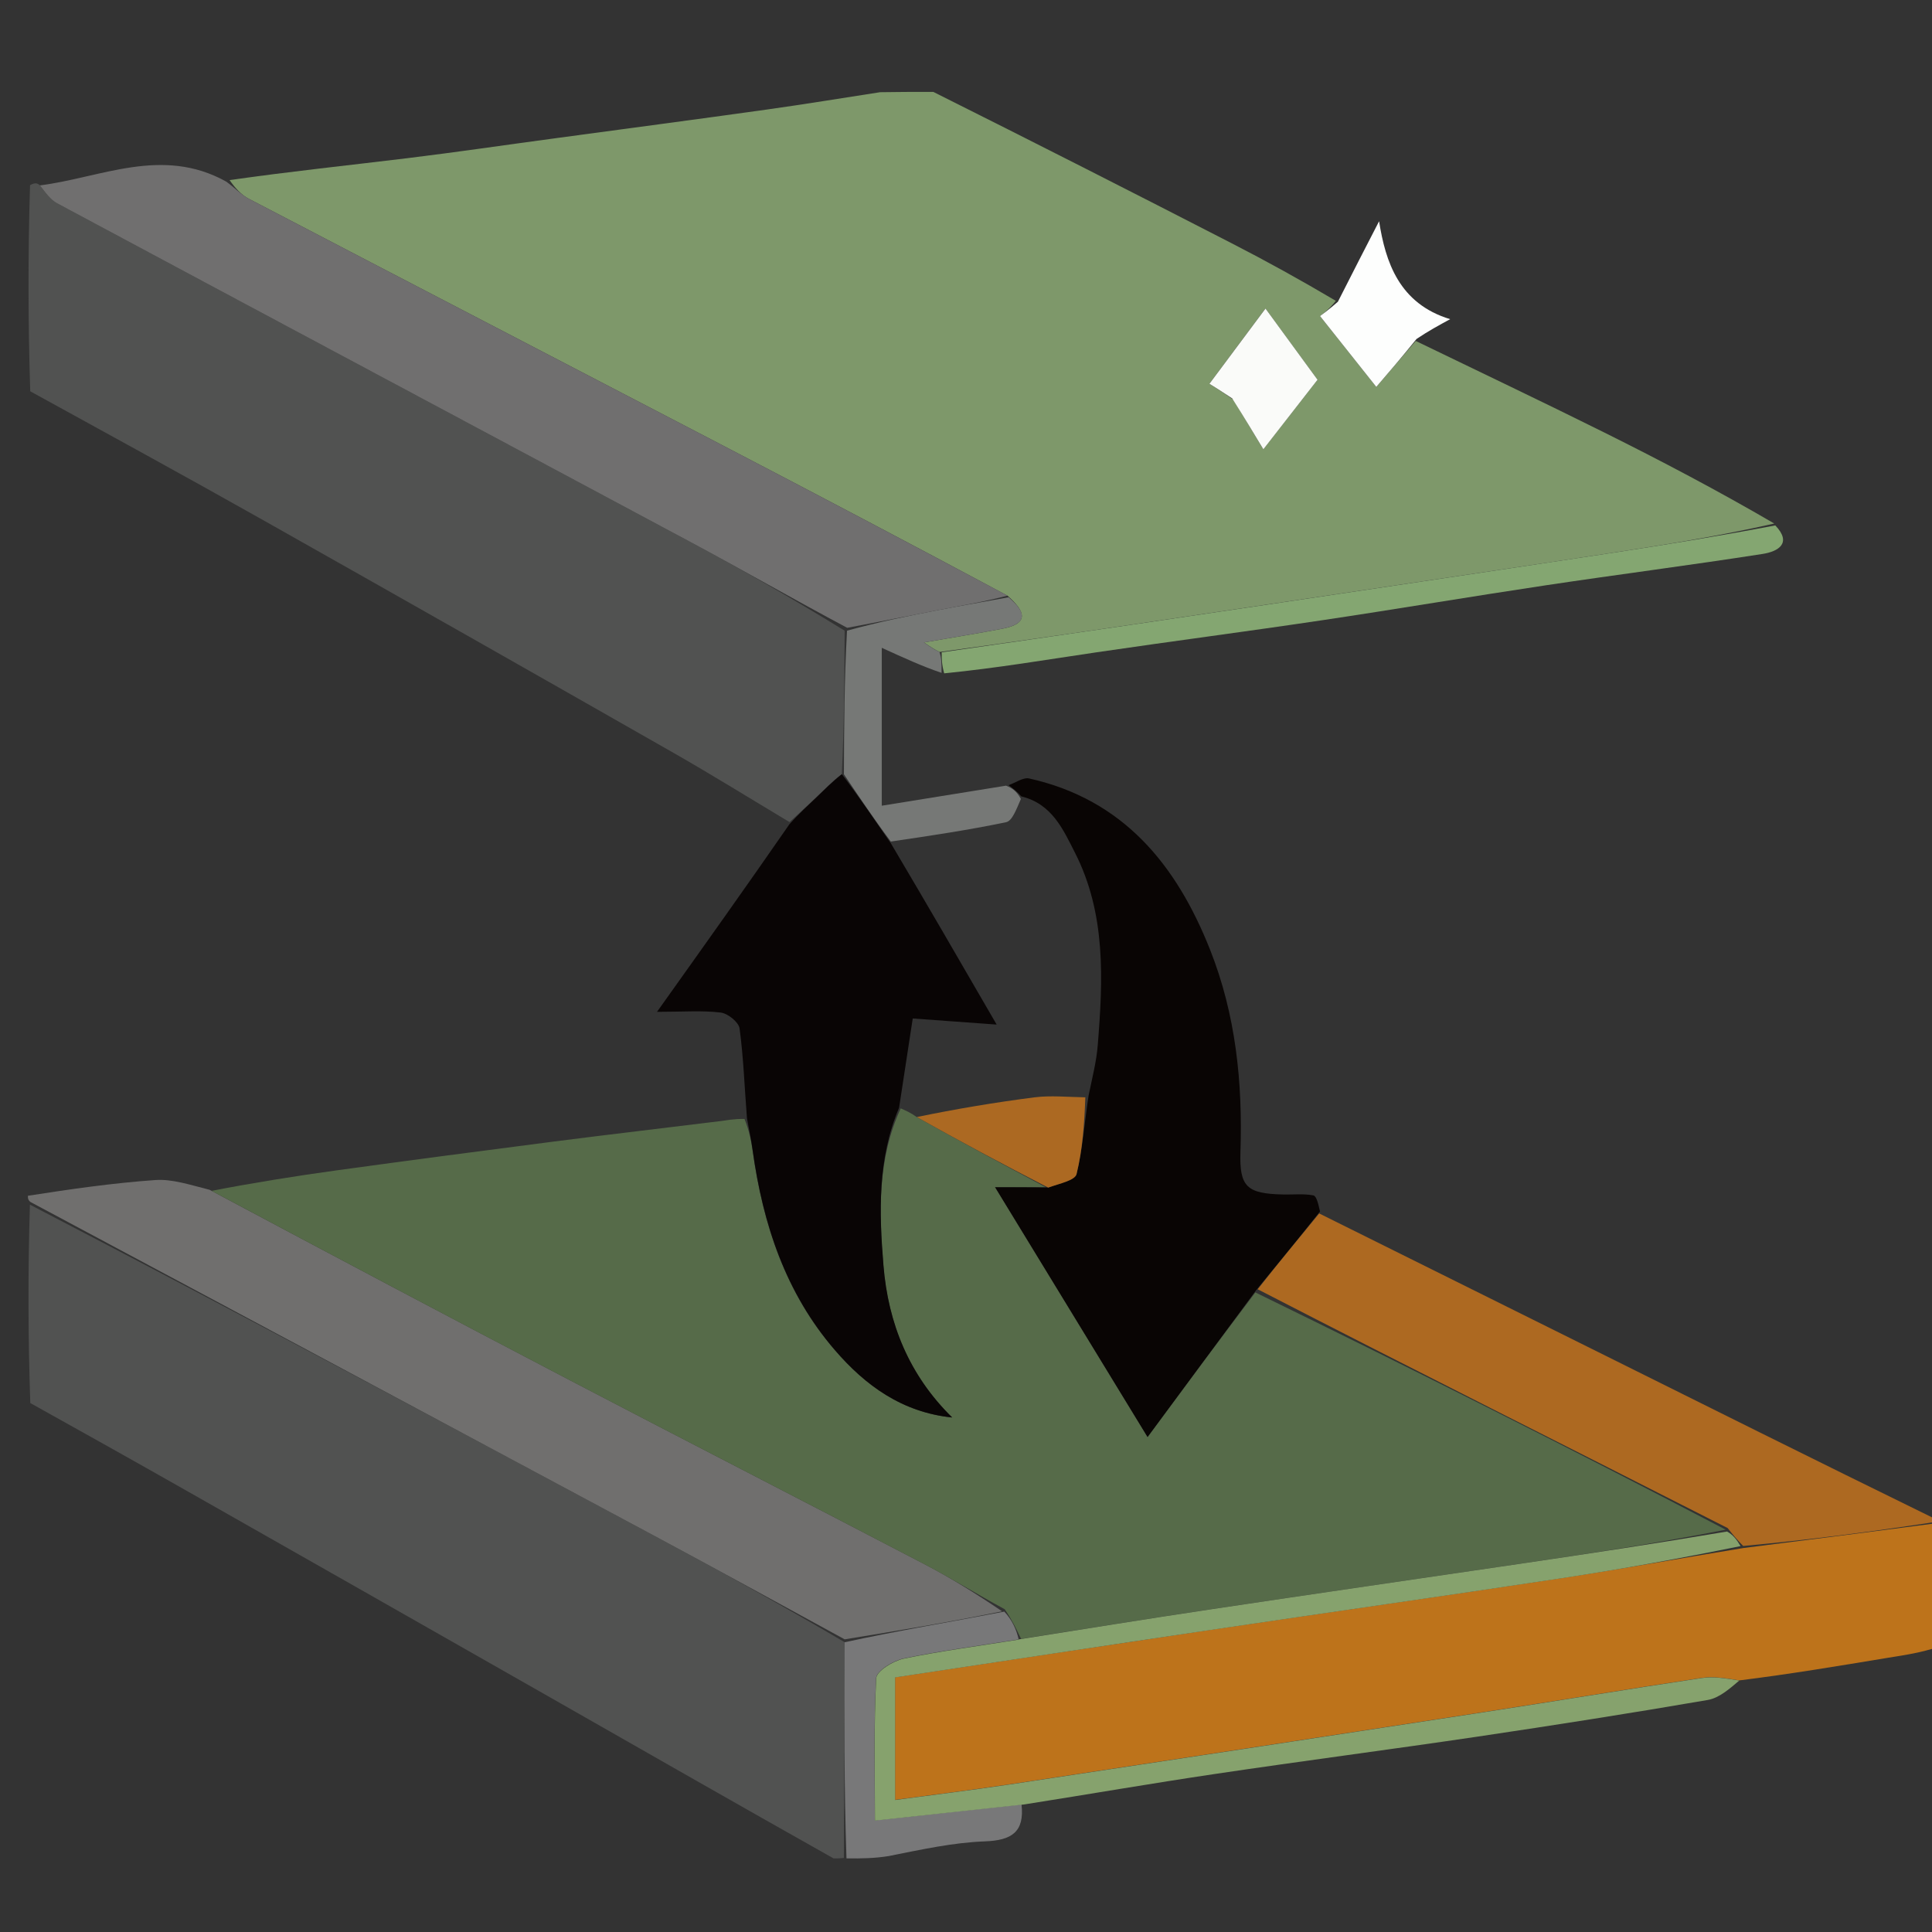 <?xml version="1.0" encoding="UTF-8"?>
<svg id="Layer_1" xmlns="http://www.w3.org/2000/svg" version="1.1" viewBox="0 0 317 317">
  <rect x="0" y="0" width="317" height="317" fill="#333333" stroke="none"/>
  <!-- Generator: Adobe Illustrator 29.6.1, SVG Export Plug-In . SVG Version: 2.1.1 Build 9)  -->
  <defs>
    <style>
      .st0 {
        fill: #706f6e;
      }

      .st1 {
        fill: #fafbf9;
      }

      .st2 {
        fill: #7e986a;
      }

      .st3 {
        fill: #ac6922;
      }

      .st4 {
        fill: #706f6f;
      }

      .st5 {
        fill: #fdfefd;
      }

      .st6 {
        fill: #787879;
      }

      .st7 {
        fill: #767876;
      }

      .st8 {
        fill: #515251;
      }

      .st9 {
        fill: #566b49;
      }

      .st10 {
        fill: #090505;
      }

      .st11 {
        fill: #ad6921;
      }

      .st12 {
        fill: #bd731b;
      }

      .st13 {
        fill: #86a26d;
      }

      .st14 {
        fill: #84a671;
      }

      .st15 {
        fill: #090504;
      }
    </style>
  </defs>
  <path class="st2" d="M232.29,55.94c10.31,5,20.67,9.91,30.93,15.02,9.38,4.67,18.66,9.55,27.9,14.94-8.71,1.98-17.33,3.39-25.97,4.71-11.91,1.83-23.82,3.59-35.73,5.37-14.68,2.19-29.37,4.39-44.06,6.56-10.28,1.52-20.57,2.99-31.19,4.44-.91-.44-1.48-.83-2.56-1.57,4.79-.83,8.84-1.48,12.86-2.25,4.42-.85,3.81-2.81.83-5.43-15.81-8.46-31.41-16.67-47.04-24.81-25.81-13.45-51.65-26.84-77.45-40.31-1.26-.66-2.27-1.81-3.14-3.06,9.88-1.41,19.52-2.42,29.13-3.59,8.13-.99,16.23-2.19,24.35-3.28,11.52-1.56,23.05-3.08,34.56-4.69,6.24-.87,12.46-1.9,18.69-2.86,2.76-.03,5.52-.07,8.74-.05,16.62,8.31,32.8,16.53,48.94,24.83,5.67,2.91,11.25,5.99,17.1,9.45-1.08,1.4-2.39,2.35-2.59,2.5,3.24,4.08,6.57,8.27,9.23,11.62,1.83-2.14,4.15-4.84,6.47-7.54M202.43,65.62c1.79,2.99,3.59,5.98,4.85,8.1,3.07-3.94,6.26-8.04,8.89-11.41-2.78-3.81-6.02-8.24-8.54-11.68-2.61,3.5-5.94,7.97-9.2,12.34.49.31,1.99,1.23,4,2.65Z"/>
  <path class="st8" d="M136.76,304.92c-16.07-9.04-31.8-18.04-47.54-27.01-19.64-11.18-39.29-22.35-58.94-33.5-8.32-4.72-16.67-9.39-25.31-14.2-.36-10.82-.4-21.53-.06-32.55,34.33,17.85,68.29,36.01,102.23,54.21,10.53,5.65,20.99,11.41,31.46,17.59-.06,12.11-.1,23.75-.14,35.39-.45.04-.91.09-1.7.07Z"/>
  <path class="st8" d="M129.55,134.89c-6.34-3.79-12.61-7.69-19.02-11.35-22.5-12.83-45.03-25.61-67.59-38.33-12.51-7.05-25.1-13.93-37.98-21.01-.35-11.2-.38-22.27-.03-33.82.78-.42,1.19-.37,1.62.03.94,1.22,1.73,2.35,2.81,2.93,34.67,18.58,69.39,37.07,104.06,55.66,8.47,4.54,16.79,9.33,25.17,14.48-.05,8.16-.08,15.86-.47,23.53-1.59,1.23-2.81,2.49-4.08,3.71-1.48,1.41-3,2.78-4.5,4.16Z"/>
  <path class="st12" d="M317.34,250c.05,6.7.1,13.39-.34,20.55-2.74.79-5,1.09-7.25,1.46-8.04,1.33-16.08,2.68-24.38,3.71-2.23-.36-4.23-.7-6.15-.41-11.96,1.8-23.89,3.78-35.85,5.62-25.88,3.98-51.76,7.92-77.64,11.83-6.16.93-12.35,1.68-18.87,2.56v-20.11c17.52-2.64,34.71-5.25,51.92-7.81,19.18-2.85,38.38-5.57,57.54-8.48,9.79-1.49,19.53-3.26,29.72-4.92,10.72-1.34,21-2.68,31.29-4.02Z"/>
  <path class="st0" d="M138.61,268.99c-10.49-5.71-20.96-11.48-31.48-17.12-33.94-18.2-67.9-36.36-102.17-54.67-.35-.33-.39-.52-.38-1,7-1.09,13.94-2.09,20.91-2.58,2.74-.19,5.55.75,8.9,1.6,20.12,10.72,39.64,21.07,59.23,31.3,19.3,10.08,38.68,20.01,57.98,30.08,4.39,2.29,8.61,4.92,12.82,7.78-8.66,1.79-17.23,3.2-25.81,4.6Z"/>
  <path class="st11" d="M317.4,249.74c-10.34,1.59-20.63,2.93-31.38,3.92-1.09-1.11-1.72-1.88-2.55-2.94-25.87-13.14-51.54-25.99-77.11-39.18,3.43-4.37,6.76-8.4,10.09-12.44,14.69,7.3,29.39,14.59,44.08,21.9,18.71,9.31,37.4,18.63,56.46,27.96.4.18.43.35.41.78Z"/>
  <path class="st6" d="M138.59,269.46c8.6-1.88,17.17-3.29,26.19-5.03,1.21,1.27,1.99,2.88,2.36,4.56-6.57,1.06-12.77,1.86-18.88,3.13-1.72.36-4.44,2.03-4.51,3.21-.41,7.72-.21,15.47-.21,23.36,8.47-.92,16.27-1.77,24.07-2.62.51,4.53-1.63,5.9-6.02,6.06-5.21.19-10.38,1.34-15.77,2.41-2.3.37-4.39.41-6.93.38-.4-11.71-.36-23.35-.3-35.46Z"/>
  <path class="st15" d="M216.59,198.77c-3.47,4.38-6.8,8.41-10.51,12.96-6.04,8.19-11.71,15.86-17.79,24.09-8.5-13.93-16.51-27.05-25.05-41.04,3.46,0,5.9,0,8.75.07,1.89-.68,4.4-1.17,4.65-2.22,1-4.08,1.28-8.33,1.98-12.9.61-2.97,1.28-5.55,1.49-8.16.88-10.82,1.38-21.67-3.76-31.72-1.91-3.73-3.72-7.94-8.77-9.18-.75-.84-1.42-1.34-2.09-1.84,1.13-.39,2.39-1.32,3.38-1.1,15.45,3.45,24.16,14.16,29.68,28.1,4.22,10.65,5.36,21.8,4.98,33.18-.19,5.76,1.08,6.85,7,6.98,1.66.04,3.37-.16,4.97.15.53.11.82,1.48,1.08,2.62Z"/>
  <path class="st14" d="M154.5,107.03c10.29-1.49,20.58-2.96,30.86-4.48,14.69-2.17,29.37-4.36,44.06-6.56,11.91-1.78,23.83-3.55,35.73-5.37,8.63-1.32,17.25-2.73,26.14-4.41,2.78,2.91.5,4.28-2.09,4.68-11.8,1.84-23.65,3.36-35.47,5.13-12.28,1.84-24.53,3.92-36.81,5.75-12.3,1.84-24.64,3.44-36.94,5.25-8.23,1.21-16.44,2.61-25.06,3.46-.41-1.47-.41-2.46-.41-3.46Z"/>
  <path class="st7" d="M154.16,106.99c.33,1.04.34,2.04.33,3.41-3.08-1.03-6.15-2.44-9.81-4.11v25.91c6.79-1.1,13.39-2.16,20.39-3.29,1.08.43,1.75.93,2.44,2.18-.79,1.82-1.45,3.62-2.44,3.82-6.15,1.28-12.37,2.21-18.91,3.17-2.79-3.73-5.24-7.38-7.69-11.04.03-7.69.06-15.39.51-23.56,5.27-1.45,10.12-2.44,14.98-3.38,3.84-.74,7.69-1.4,11.53-2.1,2.77,2.35,3.39,4.31-1.04,5.16-4.02.77-8.07,1.42-12.86,2.25,1.08.74,1.65,1.14,2.56,1.57Z"/>
  <path class="st5" d="M232.43,55.61c-2.46,3.04-4.77,5.74-6.61,7.87-2.66-3.35-5.99-7.55-9.23-11.62.2-.15,1.51-1.09,2.93-2.35,2.44-4.82,4.76-9.34,6.76-13.21,1.05,6.68,3.28,13.52,11.66,16.07-1.73.94-3.55,1.92-5.51,3.24Z"/>
  <path class="st9" d="M171.58,194.78h-8.34c8.54,13.99,16.55,27.11,25.05,41.04,6.08-8.23,11.75-15.91,17.69-23.76,25.94,12.67,51.61,25.53,77.17,38.93-11.36,2.24-22.61,3.94-33.87,5.6-16.82,2.49-33.64,4.91-50.46,7.43-10.44,1.56-20.85,3.25-31.28,4.88-.77-1.61-1.55-3.21-2.69-4.86-4.66-2.52-8.87-5.15-13.27-7.44-19.3-10.08-38.68-20-57.98-30.08-19.59-10.23-39.11-20.58-58.88-31.13,6.74-1.3,13.69-2.42,20.66-3.38,11.86-1.63,23.72-3.19,35.6-4.72,8.95-1.15,17.92-2.19,26.88-3.3,1.29-.16,2.56-.43,4.3-.39.75,1.89,1.09,3.52,1.32,5.16,1.68,12.08,5.39,23.38,13.49,32.76,5.01,5.8,11.04,10.21,19.25,11.06-7.08-6.95-10.5-15.42-11.28-24.94-.72-8.75-.98-17.52,2.85-25.78,1.01.44,1.73.78,2.64,1.43,7.17,4.03,14.15,7.77,21.14,11.5Z"/>
  <path class="st10" d="M147.52,181.76c-3.54,8.36-3.28,17.13-2.56,25.88.78,9.52,4.2,17.99,11.28,24.94-8.22-.84-14.25-5.25-19.25-11.06-8.09-9.38-11.81-20.67-13.49-32.76-.23-1.64-.57-3.27-.94-5.29-.41-5.17-.57-9.98-1.21-14.72-.14-1.03-1.93-2.47-3.09-2.61-3.04-.37-6.15-.12-10.46-.12,7.74-10.86,14.7-20.63,21.71-30.76,1.55-1.74,3.07-3.11,4.54-4.52,1.27-1.21,2.49-2.48,4.08-3.71,2.8,3.67,5.25,7.32,8.08,11.4,5.79,9.77,11.2,19.12,17.32,29.68-5.52-.4-9.48-.69-13.77-1-.8,5.24-1.52,9.94-2.24,14.65Z"/>
  <path class="st4" d="M165.3,97.73c-3.64.97-7.49,1.63-11.33,2.37-4.86.94-9.71,1.93-14.96,2.91-8.79-4.67-17.12-9.47-25.58-14C78.75,70.43,44.03,51.93,9.36,33.35c-1.08-.58-1.87-1.71-2.81-2.93,10.04-1.28,20.04-6.45,30.52-.65,1.47,1.03,2.48,2.18,3.75,2.84,25.8,13.47,51.64,26.86,77.45,40.31,15.63,8.14,31.22,16.36,47.04,24.81Z"/>
  <path class="st1" d="M202.18,65.37c-1.75-1.17-3.25-2.1-3.74-2.4,3.26-4.37,6.59-8.84,9.2-12.34,2.52,3.44,5.75,7.87,8.54,11.68-2.63,3.37-5.82,7.47-8.89,11.41-1.27-2.11-3.06-5.11-5.11-8.35Z"/>
  <path class="st13" d="M167.14,268.99c10.83-1.71,21.25-3.4,31.69-4.96,16.81-2.52,33.64-4.95,50.46-7.43,11.26-1.66,22.51-3.36,34.08-5.31.93.5,1.56,1.27,2.22,2.39-9.73,1.99-19.47,3.77-29.26,5.26-19.17,2.91-38.37,5.63-57.54,8.48-17.2,2.55-34.4,5.17-51.92,7.81v20.11c6.52-.88,12.71-1.63,18.87-2.56,25.89-3.91,51.77-7.85,77.64-11.83,11.95-1.84,23.89-3.82,35.85-5.62,1.91-.29,3.92.05,6.15.41-1.54,1.3-3.26,2.86-5.18,3.19-12.53,2.16-25.1,4.13-37.68,6-14.38,2.13-28.79,4-43.17,6.14-10.31,1.53-20.59,3.31-31.3,5-8.22.88-16.02,1.73-24.49,2.65,0-7.9-.2-15.64.21-23.36.06-1.18,2.79-2.85,4.51-3.21,6.1-1.27,12.31-2.07,18.88-3.13Z"/>
  <path class="st3" d="M150.44,183.28c6.31-1.3,12.79-2.4,19.31-3.23,2.61-.33,5.29-.06,8.33,0-.16,4.25-.44,8.51-1.44,12.59-.26,1.05-2.77,1.54-4.65,2.22-7.39-3.8-14.37-7.54-21.55-11.57Z"/>
</svg>